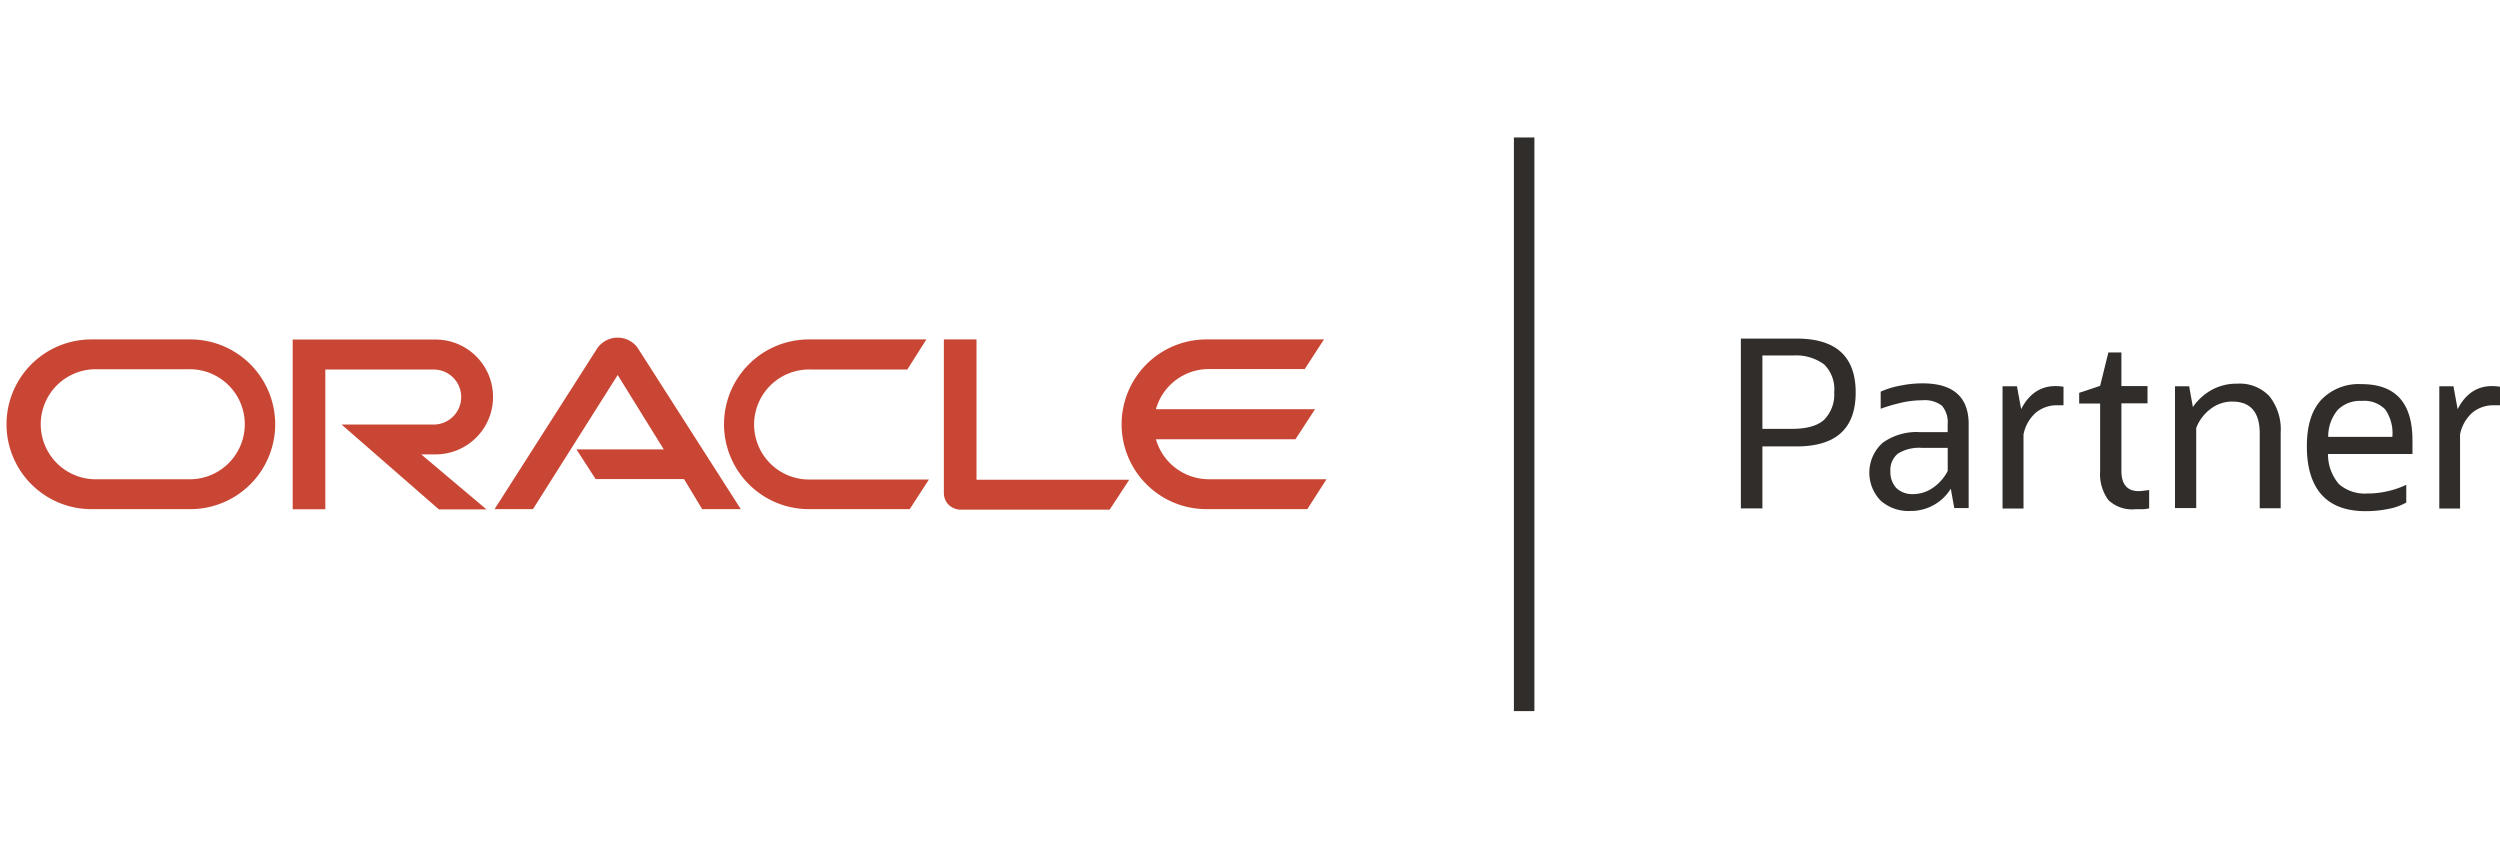 <svg xmlns="http://www.w3.org/2000/svg" viewBox="0 0 383 130"><defs><style>.cls-1{fill:none;}.cls-2{fill:#312d2a;}.cls-3{fill:#c94634;}</style></defs><title>oracle-partner</title><g id="Layer_2" data-name="Layer 2"><g id="Layer_2-2" data-name="Layer 2"><rect class="cls-1" width="382" height="130"/><rect class="cls-2" x="231.93" y="21.06" width="3.14" height="87.88"/><path id="Oracle_logo_band" data-name="Oracle logo band" class="cls-3" d="M88.31,68.85h13.38l-7.06-11.4L81.65,78H75.77L91.52,53.33a3.8,3.8,0,0,1,6.15-.07L113.49,78h-5.92l-2.78-4.61H91.25l-2.94-4.55m61.29,4.61V52h-5V75.57a2.57,2.57,0,0,0,.74,1.77,2.73,2.73,0,0,0,1.84.74H170l3-4.58H149.6M66.74,69.61a8.79,8.79,0,1,0,0-17.59H44.84v26h5V56.61H66.44a4.21,4.21,0,1,1,0,8.43H52.33l14.91,13h7.29l-10-8.43h2.24M14,78a13,13,0,1,1,0-26H29.16a13,13,0,0,1,0,26H14m14.78-4.58a8.43,8.43,0,1,0,0-16.85H14.38a8.43,8.43,0,0,0,0,16.85H28.82M123.92,78a13,13,0,0,1,0-26h18L139,56.61H124.25a8.43,8.43,0,1,0,0,16.85h18.06L139.37,78H123.92m61.26-4.58a8.44,8.44,0,0,1-8.09-6.12h21.37l3-4.61H177.09a8.41,8.41,0,0,1,8.09-6.15h14.71L202.83,52h-18a13,13,0,1,0,0,26h15.45l2.94-4.58H185.18Z"/><path class="cls-2" d="M266.7,77.87v-26h8.53c6.05,0,9.06,2.74,9.06,8.26s-3,8.26-9.06,8.26H270v9.5H266.7Zm7.86-23.41H270V65.7h4.55c2.24,0,3.88-.47,4.88-1.37A5.49,5.49,0,0,0,281,60.08a5.32,5.32,0,0,0-1.54-4.25A7.28,7.28,0,0,0,274.56,54.47Z"/><path class="cls-2" d="M299.4,77.87l-.54-3a7.16,7.16,0,0,1-6.22,3.41,6.4,6.4,0,0,1-4.55-1.61,6.15,6.15,0,0,1,.33-8.83,8.88,8.88,0,0,1,5.65-1.64h4.31V65a3.9,3.9,0,0,0-.87-2.84,4.33,4.33,0,0,0-3-.84,15.36,15.36,0,0,0-2.91.3,28.19,28.19,0,0,0-3.48,1V60a13.08,13.08,0,0,1,3.11-.94,16.84,16.84,0,0,1,3.31-.33c4.71,0,7.06,2.11,7.06,6.25V77.84H299.4ZM293,75.7a5.37,5.37,0,0,0,3.08-.94,7,7,0,0,0,2.31-2.61V68.61h-4a6.18,6.18,0,0,0-3.61.87,3.2,3.2,0,0,0-1.17,2.71,3.61,3.61,0,0,0,.9,2.57A3.52,3.52,0,0,0,293,75.7Z"/><path class="cls-2" d="M306.79,77.87V59.18H309l.64,3.51c1.2-2.37,3-3.54,5.22-3.54a7.25,7.25,0,0,1,1.27.1v2.84h-.84a5.07,5.07,0,0,0-3.41,1.14A6,6,0,0,0,310,66.57V77.91h-3.18Z"/><path class="cls-2" d="M321.74,72.19V61.82h-3.21V60.18l3.21-1.07L323,54H325v5.15h4v2.64H325V72.16c0,2,.87,3.08,2.64,3.08a6.51,6.51,0,0,0,.84-.07l.77-.1v2.81a5.17,5.17,0,0,1-1,.13c-.33,0-.7,0-1.1,0A5.23,5.23,0,0,1,323,76.6,6.69,6.69,0,0,1,321.74,72.19Z"/><path class="cls-2" d="M333.21,77.87V59.18h2.17l.57,3.18a8.4,8.4,0,0,1,2.91-2.64,7.84,7.84,0,0,1,3.88-.94,6.23,6.23,0,0,1,4.95,1.94,8.2,8.2,0,0,1,1.71,5.58V77.87h-3.21V66.4c0-3.24-1.4-4.88-4.21-4.88a5.38,5.38,0,0,0-3.28,1.1,6.62,6.62,0,0,0-2.24,2.94V77.84h-3.24Z"/><path class="cls-2" d="M368.72,76.94a8.82,8.82,0,0,1-2.68,1,17.46,17.46,0,0,1-3.64.37q-4.46,0-6.72-2.51c-1.5-1.67-2.27-4.15-2.27-7.39s.74-5.52,2.17-7.12a7.93,7.93,0,0,1,6.22-2.44c5.22,0,7.79,2.88,7.79,8.63v2.07H356.65a7,7,0,0,0,1.67,4.61,6,6,0,0,0,4.38,1.44,12.86,12.86,0,0,0,3-.33,13.32,13.32,0,0,0,2.94-1v2.71ZM361.8,61.42a4.79,4.79,0,0,0-3.68,1.4,6.38,6.38,0,0,0-1.44,4.11h9.83a6.37,6.37,0,0,0-1.1-4.21A4.49,4.49,0,0,0,361.8,61.42Z"/><path class="cls-2" d="M373.7,77.87V59.18h2.17l.64,3.51c1.2-2.37,3-3.54,5.22-3.54a7.25,7.25,0,0,1,1.27.1v2.84h-.84a5.07,5.07,0,0,0-3.41,1.14,6,6,0,0,0-1.87,3.34V77.91H373.7Z"/></g></g></svg>